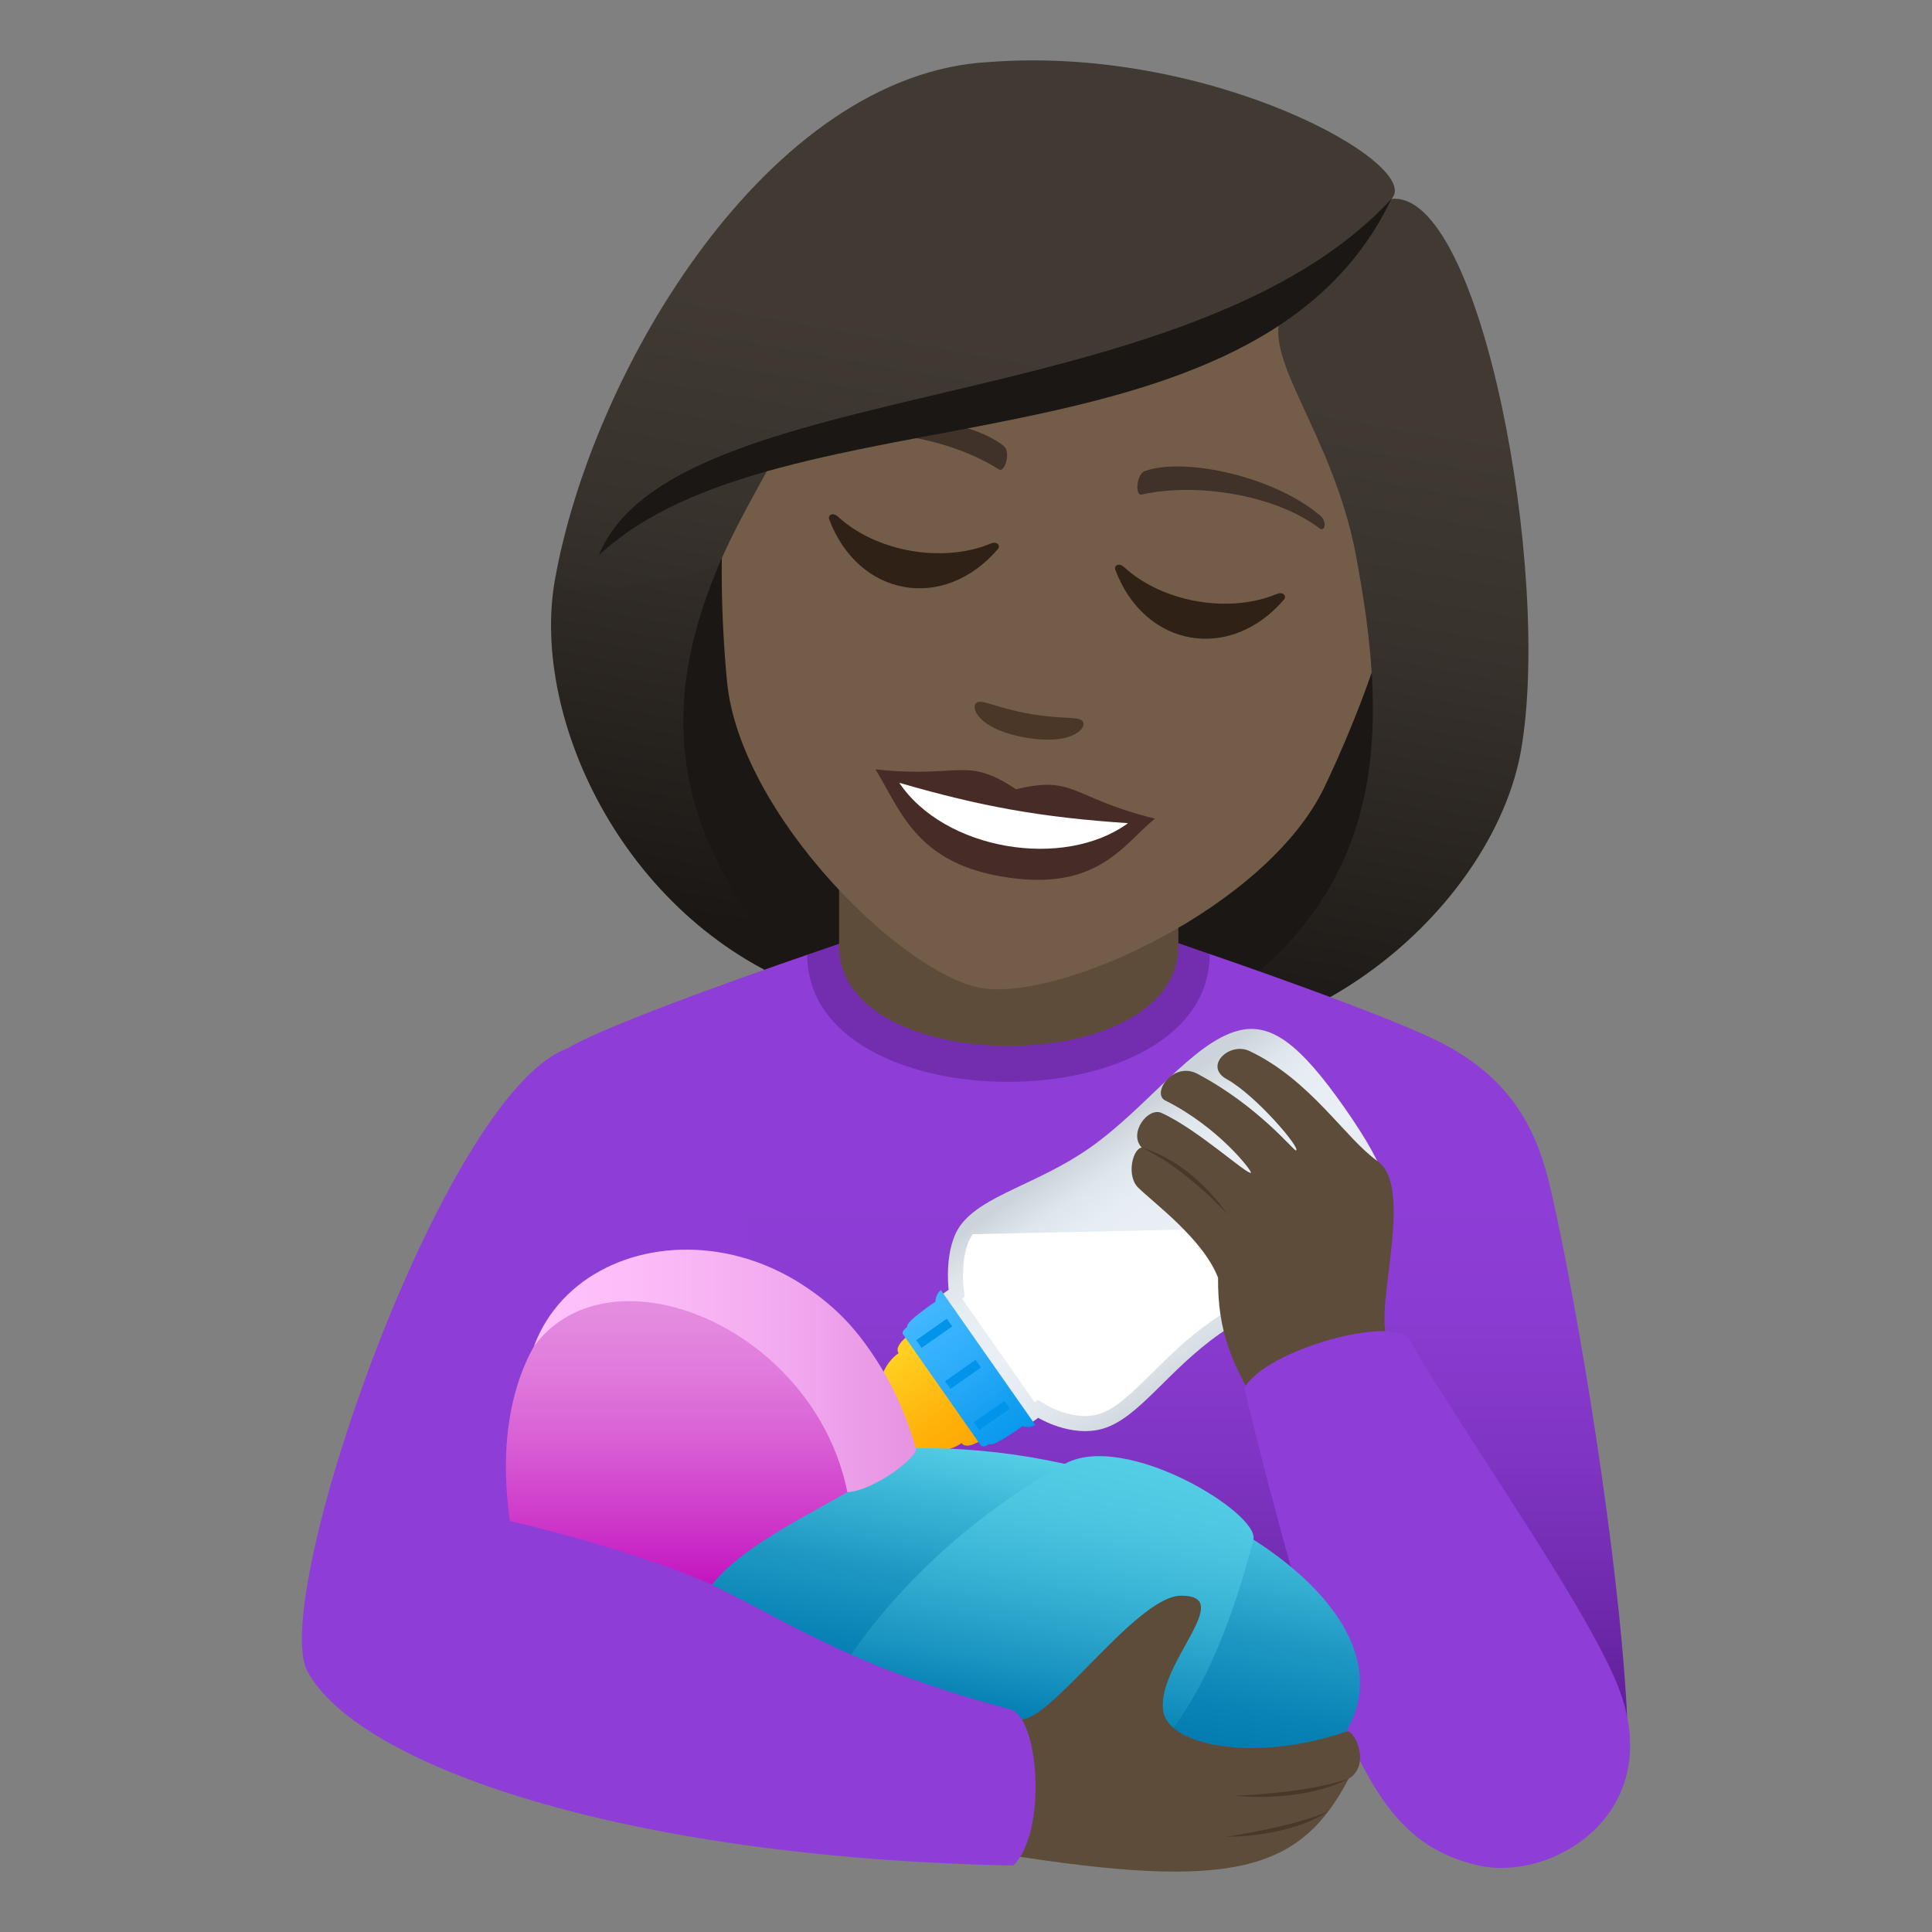 <?xml version="1.0" encoding="utf-8"?>
<!-- Generator: Adobe Illustrator 15.0.0, SVG Export Plug-In . SVG Version: 6.00 Build 0)  -->
<!DOCTYPE svg PUBLIC "-//W3C//DTD SVG 1.1//EN" "http://www.w3.org/Graphics/SVG/1.1/DTD/svg11.dtd">
<svg version="1.1" id="Layer_1" xmlns:x="http://ns.adobe.com/Extensibility/1.0/" xmlns:i="http://ns.adobe.com/AdobeIllustrator/10.0/" xmlns:graph="http://ns.adobe.com/Graphs/1.0/"
	 xmlns="http://www.w3.org/2000/svg" xmlns:xlink="http://www.w3.org/1999/xlink" xmlns:a="http://ns.adobe.com/AdobeSVGViewerExtensions/3.0/"
	 x="0px" y="0px" width="64px" height="64px" viewBox="0 0 64 64" enable-background="new 0 0 64 64" xml:space="preserve">
<rect x="0" y="0" width="64" height="64" fill="#808080" stroke="none"/>
<path fill="#1A1714" d="M37.644,34.733c11.422-2.386,12.144-12.709,12.144-12.709l-29.873-5.268c0,0-2.854,9.947,7.062,16.096
	c0,0,2.041,0.911,5.239,1.475C35.417,34.892,37.644,34.733,37.644,34.733z"/>
<linearGradient id="SVGID_1_" gradientUnits="userSpaceOnUse" x1="122.34" y1="-155.848" x2="122.34" y2="-188.264" gradientTransform="matrix(0.985 0.174 -0.174 0.985 -104.651 168.446)">
	<stop  offset="0.05" style="stop-color:#1A1714"/>
	<stop  offset="0.112" style="stop-color:#1F1B18"/>
	<stop  offset="0.476" style="stop-color:#37322C"/>
	<stop  offset="0.7" style="stop-color:#403A33"/>
	<a:midPointStop  offset="0.05" style="stop-color:#1A1714"/>
	<a:midPointStop  offset="0.4" style="stop-color:#1A1714"/>
	<a:midPointStop  offset="0.7" style="stop-color:#403A33"/>
</linearGradient>
<path fill="url(#SVGID_1_)" d="M45.445,22.374c0.281,4.788-1.098,9.236-7.802,12.359c6.59,0.063,11.924-5.23,12.741-9.868
	L45.445,22.374z"/>
<linearGradient id="SVGID_2_" gradientUnits="userSpaceOnUse" x1="1680.43" y1="-156.684" x2="1680.43" y2="-189.099" gradientTransform="matrix(-0.985 -0.174 -0.174 0.985 1649.236 478.468)">
	<stop  offset="0.05" style="stop-color:#1A1714"/>
	<stop  offset="0.112" style="stop-color:#1F1B18"/>
	<stop  offset="0.476" style="stop-color:#37322C"/>
	<stop  offset="0.7" style="stop-color:#403A33"/>
	<a:midPointStop  offset="0.05" style="stop-color:#1A1714"/>
	<a:midPointStop  offset="0.4" style="stop-color:#1A1714"/>
	<a:midPointStop  offset="0.7" style="stop-color:#403A33"/>
</linearGradient>
<path fill="url(#SVGID_2_)" d="M23.874,18.571c-1.902,4.402-2.129,9.053,3.104,14.281c-6.215-2.195-9.416-8.992-8.598-13.631
	L23.874,18.571z"/>
<linearGradient id="SVGID_3_" gradientUnits="userSpaceOnUse" x1="33.649" y1="57.118" x2="33.649" y2="39.728">
	<stop  offset="0" style="stop-color:#5D1E96"/>
	<stop  offset="0.193" style="stop-color:#6C28AA"/>
	<stop  offset="0.494" style="stop-color:#7F34C2"/>
	<stop  offset="0.771" style="stop-color:#8A3BD1"/>
	<stop  offset="1" style="stop-color:#8E3ED6"/>
	<a:midPointStop  offset="0" style="stop-color:#5D1E96"/>
	<a:midPointStop  offset="0.333" style="stop-color:#5D1E96"/>
	<a:midPointStop  offset="1" style="stop-color:#8E3ED6"/>
</linearGradient>
<path fill="url(#SVGID_3_)" d="M18.964,34.63c1.76-0.946,7.777-3.002,7.777-3.002l13.331-0.025c0,0,6.085,2.075,7.832,3.023
	c2.539,1.376,3.139,3.311,3.527,5.04c0.802,3.558,2.199,11.755,2.471,17.209c-5.224,1.099-40.506-1.764-40.506-3.743
	C13.396,51.355,16.418,35.999,18.964,34.63z"/>
<path fill="#732EB0" d="M26.741,31.628c0,5.631,13.331,5.604,13.331-0.025l-1.198-0.415H28.013L26.741,31.628z"/>
<path fill="#5E4C3B" d="M27.795,31.345c0,4.406,11.24,4.406,11.24,0c0-1.5,0-4.875,0-4.875h-11.24
	C27.795,26.47,27.795,29.845,27.795,31.345z"/>
<path fill="#735C48" d="M37.577,3.923c-7.74-1.365-12.58,4.281-13.544,12.469c-0.192,1.646-0.153,4.077,0.051,6.188
	c0.423,4.391,5.805,9.687,8.414,10.147c2.608,0.459,9.478-2.677,11.378-6.658c0.914-1.914,1.782-4.184,2.166-5.797
	C47.935,12.248,45.32,5.288,37.577,3.923z"/>
<path fill="#472B27" d="M33.657,26.146c-1.673-1.117-1.822-0.353-4.655-0.66c0.84,1.379,1.345,3.051,4.146,3.545
	c3.218,0.566,4.068-1.081,5.112-1.912C35.491,26.438,35.614,25.668,33.657,26.146z"/>
<path fill="#FFFFFF" d="M29.79,25.932c1.492,2.226,5.44,2.894,7.577,1.337C34.499,27.075,32.553,26.731,29.79,25.932z"/>
<path fill="#403229" d="M43.737,17.085c-1.505-1.298-4.5-1.953-5.813-1.48c-0.276,0.094-0.337,0.83-0.103,0.777
	c1.827-0.408,4.43,0.014,5.882,1.115C43.896,17.643,43.967,17.276,43.737,17.085z"/>
<path fill="#403229" d="M27.285,14.185c1.858-0.705,4.897-0.297,5.973,0.597c0.229,0.183,0.032,0.896-0.171,0.767
	c-1.578-1.01-4.163-1.504-5.907-0.964C26.945,14.653,27.006,14.286,27.285,14.185z"/>
<path fill="#4A3728" d="M35.853,23.881c-0.162-0.161-0.629-0.04-1.754-0.237c-1.122-0.199-1.521-0.473-1.728-0.377
	c-0.248,0.117-0.02,0.881,1.589,1.164C35.569,24.714,36.047,24.076,35.853,23.881z"/>
<linearGradient id="SVGID_4_" gradientUnits="userSpaceOnUse" x1="111.508" y1="-155.848" x2="111.508" y2="-188.265" gradientTransform="matrix(0.985 0.174 -0.174 0.985 -104.651 168.446)">
	<stop  offset="0.05" style="stop-color:#1A1714"/>
	<stop  offset="0.112" style="stop-color:#1F1B18"/>
	<stop  offset="0.476" style="stop-color:#37322C"/>
	<stop  offset="0.7" style="stop-color:#403A33"/>
	<a:midPointStop  offset="0.05" style="stop-color:#1A1714"/>
	<a:midPointStop  offset="0.4" style="stop-color:#1A1714"/>
	<a:midPointStop  offset="0.7" style="stop-color:#403A33"/>
</linearGradient>
<path fill="url(#SVGID_4_)" d="M46.091,6.59c1.106-1.105-5.912-5.092-13.298-4.537C25.446,2.424,19.6,12.302,18.38,19.222
	c0.543,0.613,4.631,0.045,5.494-0.65c0.507-1.159,1.186-2.324,1.844-3.54c5.845-2.136,11.974-1.8,16.787-4.741
	c-0.815,1.508,1.651,4.023,2.417,8.127c0.248,1.332,0.447,2.657,0.523,3.957c0.986,1.291,3.245,2.217,4.939,2.491
	C51.417,19.013,49.064,6.272,46.091,6.59z"/>
<path fill="#1A1714" d="M19.837,18.395C25.868,12.75,41.613,15.98,46.091,6.59C39.317,13.94,22.273,12.377,19.837,18.395z"/>
<path fill="#302116" d="M32.804,18.011c-1.577,0.653-3.778,0.266-5.036-0.889c-0.193-0.177-0.349-0.05-0.301,0.079
	c0.966,2.577,3.803,3.077,5.591,0.985C33.147,18.082,33.044,17.909,32.804,18.011z"/>
<path fill="#302116" d="M42.282,19.682c-1.577,0.653-3.777,0.266-5.036-0.888c-0.192-0.178-0.347-0.051-0.301,0.078
	c0.965,2.577,3.803,3.077,5.591,0.986C42.627,19.753,42.522,19.581,42.282,19.682z"/>
<linearGradient id="SVGID_5_" gradientUnits="userSpaceOnUse" x1="-1262.092" y1="-702.523" x2="-1253.508" y2="-702.523" gradientTransform="matrix(-0.574 -0.819 0.819 -0.574 -107.436 -1392.369)">
	<stop  offset="0" style="stop-color:#CCD4DB"/>
	<stop  offset="0.132" style="stop-color:#D8E0E6"/>
	<stop  offset="0.333" style="stop-color:#E5EBF1"/>
	<stop  offset="0.527" style="stop-color:#E9EFF5"/>
	<stop  offset="0.743" style="stop-color:#E6EDF3"/>
	<stop  offset="0.872" style="stop-color:#DEE5EB"/>
	<stop  offset="0.979" style="stop-color:#D0D8DE"/>
	<stop  offset="1" style="stop-color:#CCD4DB"/>
	<a:midPointStop  offset="0" style="stop-color:#CCD4DB"/>
	<a:midPointStop  offset="0.3" style="stop-color:#CCD4DB"/>
	<a:midPointStop  offset="0.527" style="stop-color:#E9EFF5"/>
	<a:midPointStop  offset="0.8" style="stop-color:#E9EFF5"/>
	<a:midPointStop  offset="1" style="stop-color:#CCD4DB"/>
</linearGradient>
<path fill="url(#SVGID_5_)" d="M31.425,42.725l-0.249,0.175l1.484,2.121l1.486,2.121l0.249-0.174c0,0,1.089,0.668,2.145,0.357
	c1.191-0.352,2.154-1.943,3.863-3.139c1.911-1.339,4.459-2.012,5.341-3.307c0.622-0.912,0.292-2.045-1.202-4.179
	s-2.445-2.831-3.515-2.56c-1.519,0.387-3.023,2.551-4.935,3.889c-1.709,1.197-3.533,1.558-4.271,2.557
	C31.253,41.358,31.425,42.725,31.425,42.725z"/>
<path fill="#FFFFFF" d="M32.225,40.884c-0.368,0.498-0.342,1.476-0.304,1.778l0.037,0.3l-0.086,0.061l1.198,1.711l1.199,1.712
	l0.108-0.075l0.279,0.171c0.004,0.003,0.613,0.366,1.289,0.366c0.16,0,0.313-0.021,0.452-0.063c0.552-0.162,1.113-0.717,1.764-1.36
	c0.551-0.545,1.175-1.162,1.954-1.708c0.804-0.563,1.688-0.999,2.543-1.421c1.142-0.563,2.221-1.095,2.672-1.758L32.225,40.884z"/>
<linearGradient id="SVGID_6_" gradientUnits="userSpaceOnUse" x1="-2663.613" y1="-463.433" x2="-2659.386" y2="-463.433" gradientTransform="matrix(-0.574 -0.819 0.819 -0.574 -1117.532 -2398.865)">
	<stop  offset="0" style="stop-color:#FFA400"/>
	<stop  offset="0.38" style="stop-color:#FFB10A"/>
	<stop  offset="1" style="stop-color:#FFCF21"/>
	<a:midPointStop  offset="0" style="stop-color:#FFA400"/>
	<a:midPointStop  offset="0.57" style="stop-color:#FFA400"/>
	<a:midPointStop  offset="1" style="stop-color:#FFCF21"/>
</linearGradient>
<path fill="url(#SVGID_6_)" d="M29.768,44.825c-0.7,0.49-0.669,1.412-0.805,1.619c-0.143,0.221-0.77,0.648-0.77,0.648
	c-0.269-0.096-1.234,0.543-0.588,1.467c0.647,0.924,1.577,0.234,1.579-0.049c0,0,0.617-0.443,0.873-0.504
	c0.243-0.055,1.097,0.288,1.797-0.201c0.169,0.241,0.672-0.111,0.672-0.111l-1.214-1.73l-1.212-1.731
	C30.101,44.232,29.599,44.584,29.768,44.825z"/>
<linearGradient id="SVGID_7_" gradientUnits="userSpaceOnUse" x1="-2664.225" y1="-460.371" x2="-2658.774" y2="-460.371" gradientTransform="matrix(-0.574 -0.819 0.819 -0.574 -1117.532 -2398.865)">
	<stop  offset="0" style="stop-color:#0094EB"/>
	<stop  offset="0.158" style="stop-color:#0C9BEF"/>
	<stop  offset="0.709" style="stop-color:#32AFFB"/>
	<stop  offset="1" style="stop-color:#40B7FF"/>
	<a:midPointStop  offset="0" style="stop-color:#0094EB"/>
	<a:midPointStop  offset="0.436" style="stop-color:#0094EB"/>
	<a:midPointStop  offset="1" style="stop-color:#40B7FF"/>
</linearGradient>
<path fill="url(#SVGID_7_)" d="M30.99,43.118c0,0-1.029,0.689-0.931,0.832c0,0-0.215,0.149-0.145,0.25
	c0.263,0.375,1.288,1.84,1.288,1.84s1.026,1.465,1.289,1.841c0.07,0.101,0.285-0.05,0.285-0.05c0.099,0.141,1.099-0.59,1.099-0.59
	s0.236,0.09,0.42-0.039l-1.563-2.232l-1.563-2.232C30.986,42.866,30.99,43.118,30.99,43.118z"/>
<rect x="31.307" y="45.379" transform="matrix(0.819 -0.573 0.573 0.819 -20.338 26.529)" fill="#0094EB" width="1.238" height="0.312"/>
<rect x="32.26" y="46.741" transform="matrix(0.819 -0.573 0.573 0.819 -20.946 27.322)" fill="#0094EB" width="1.238" height="0.313"/>
<rect x="30.353" y="44.016" transform="matrix(0.819 -0.573 0.573 0.819 -19.729 25.737)" fill="#0094EB" width="1.238" height="0.312"/>
<path fill="#5E4C3B" d="M40.639,35.75c-0.778-0.427,0.082-1.251,0.753-0.933c2.032,0.965,3.168,2.892,4.24,3.646
	c1.327,0.934-0.329,5.439,0.446,6.059c0.704,1.416-3.653,2.693-4.211,2.391c-1.073-1.688-1.533-2.818-1.517-4.587
	c-0.497-1.29-2.165-2.502-2.653-2.991c-0.384-0.386-0.183-1.272,0.123-1.32c-0.448-0.482,0.209-1.35,0.656-1.148
	c1.18,0.531,2.85,2.065,2.962,1.982c0.054-0.039-1.063-1.509-2.836-2.393c-0.468-0.232,0.257-1.312,1.067-0.883
	c2.006,1.06,3.188,2.549,3.258,2.537C43.13,38.076,41.604,36.28,40.639,35.75z"/>
<path fill="#8E3ED6" d="M46.692,44.375c1.564,2.782,5.549,8.347,6.81,11.249c1.904,4.381-2.087,6.777-4.598,6.156
	c-3.249-0.8-4.673-3.563-7.687-15.791C41.929,44.683,46.228,43.55,46.692,44.375z"/>
<linearGradient id="SVGID_8_" gradientUnits="userSpaceOnUse" x1="-1942.051" y1="56.631" x2="-1943.591" y2="48.177" gradientTransform="matrix(-1 0 0 1 -1910.112 0)">
	<stop  offset="0" style="stop-color:#017BB0"/>
	<stop  offset="0.19" style="stop-color:#0983B5"/>
	<stop  offset="0.483" style="stop-color:#1F99C3"/>
	<stop  offset="0.841" style="stop-color:#42BCDA"/>
	<stop  offset="1" style="stop-color:#54CEE6"/>
	<a:midPointStop  offset="0" style="stop-color:#017BB0"/>
	<a:midPointStop  offset="0.612" style="stop-color:#017BB0"/>
	<a:midPointStop  offset="1" style="stop-color:#54CEE6"/>
</linearGradient>
<path fill="url(#SVGID_8_)" d="M19.68,52.568c8.149-9.753,27.813-1.89,25.118,4.38C41.109,65.526,19.68,52.568,19.68,52.568z"/>
<linearGradient id="SVGID_9_" gradientUnits="userSpaceOnUse" x1="-1944.076" y1="57.175" x2="-1945.738" y2="48.054" gradientTransform="matrix(-1 0 0 1 -1910.112 0)">
	<stop  offset="0" style="stop-color:#017BB0"/>
	<stop  offset="0.246" style="stop-color:#1E98C3"/>
	<stop  offset="0.55" style="stop-color:#3CB6D6"/>
	<stop  offset="0.812" style="stop-color:#4EC8E2"/>
	<stop  offset="1" style="stop-color:#54CEE6"/>
	<a:midPointStop  offset="0" style="stop-color:#017BB0"/>
	<a:midPointStop  offset="0.364" style="stop-color:#017BB0"/>
	<a:midPointStop  offset="1" style="stop-color:#54CEE6"/>
</linearGradient>
<path fill="url(#SVGID_9_)" d="M27.869,55.318c0,0,2.281-4,7.401-6.824c2.001-1.104,6.472,1.642,6.249,2.507
	C37.338,67.287,27.869,55.318,27.869,55.318z"/>
<path fill="#5E4C3B" d="M44.673,58.927c0.762-0.459,0.194-1.662-0.073-1.569c-2.962,1.032-5.896,0.493-6.067-0.679
	c-0.229-1.56,2.451-3.826,0.59-3.82c-1.523,0.004-4.531,4.501-5.425,4.071c-1.577-0.017-0.944,4.125-0.43,4.496
	C40.854,62.642,43.075,61.979,44.673,58.927z"/>
<path fill="#8E3ED6" d="M33.467,56.624c-7.991-2.119-8.211-4.287-15.787-6.26c14.855-8.176,2.352-16.105,1.076-15.619
	c-4.111,1.57-9.87,18.254-8.568,20.629c1.684,3.078,10.342,6.164,23.376,6.424C34.694,60.717,34.424,56.878,33.467,56.624z"/>
<linearGradient id="SVGID_10_" gradientUnits="userSpaceOnUse" x1="23.381" y1="52.548" x2="23.381" y2="41.734">
	<stop  offset="0" style="stop-color:#C413C0"/>
	<stop  offset="0.177" style="stop-color:#CD34C9"/>
	<stop  offset="0.43" style="stop-color:#D85DD4"/>
	<stop  offset="0.66" style="stop-color:#E07BDC"/>
	<stop  offset="0.858" style="stop-color:#E48DE0"/>
	<stop  offset="1" style="stop-color:#E693E2"/>
	<a:midPointStop  offset="0" style="stop-color:#C413C0"/>
	<a:midPointStop  offset="0.364" style="stop-color:#C413C0"/>
	<a:midPointStop  offset="1" style="stop-color:#E693E2"/>
</linearGradient>
<path fill="url(#SVGID_10_)" d="M16.891,50.386c-1.602-11.349,11.855-11.328,13.114-2.4c-0.927,1.318-4.961,2.635-6.425,4.512
	C20.896,51.288,16.891,50.386,16.891,50.386z"/>
<linearGradient id="SVGID_11_" gradientUnits="userSpaceOnUse" x1="-1940.456" y1="45.412" x2="-1927.8" y2="45.412" gradientTransform="matrix(-1 0 0 1 -1910.112 0)">
	<stop  offset="0" style="stop-color:#E693E2"/>
	<stop  offset="0.349" style="stop-color:#F2AAEF"/>
	<stop  offset="0.727" style="stop-color:#FCBCF8"/>
	<stop  offset="1" style="stop-color:#FFC2FC"/>
	<a:midPointStop  offset="0" style="stop-color:#E693E2"/>
	<a:midPointStop  offset="0.364" style="stop-color:#E693E2"/>
	<a:midPointStop  offset="1" style="stop-color:#FFC2FC"/>
</linearGradient>
<path fill="url(#SVGID_11_)" d="M17.688,44.596c1.744-4.694,10.293-4.749,12.652,3.379c0.085,0.292-1.405,1.413-2.269,1.454
	C26.974,43.985,20.223,41.173,17.688,44.596z"/>
<path fill="#4A3728" d="M40.888,59.483c0,0,2.15,0.269,3.785-0.557C43.121,59.435,40.888,59.483,40.888,59.483z"/>
<path fill="#4A3728" d="M40.622,60.843c0,0,2.016,0.044,3.379-0.837C42.746,60.544,40.622,60.843,40.622,60.843z"/>
<path fill="#4A3728" d="M40.658,40.218c0,0-1.084-1.68-2.838-2.203C39.296,38.712,40.658,40.218,40.658,40.218z"/>
</svg>
